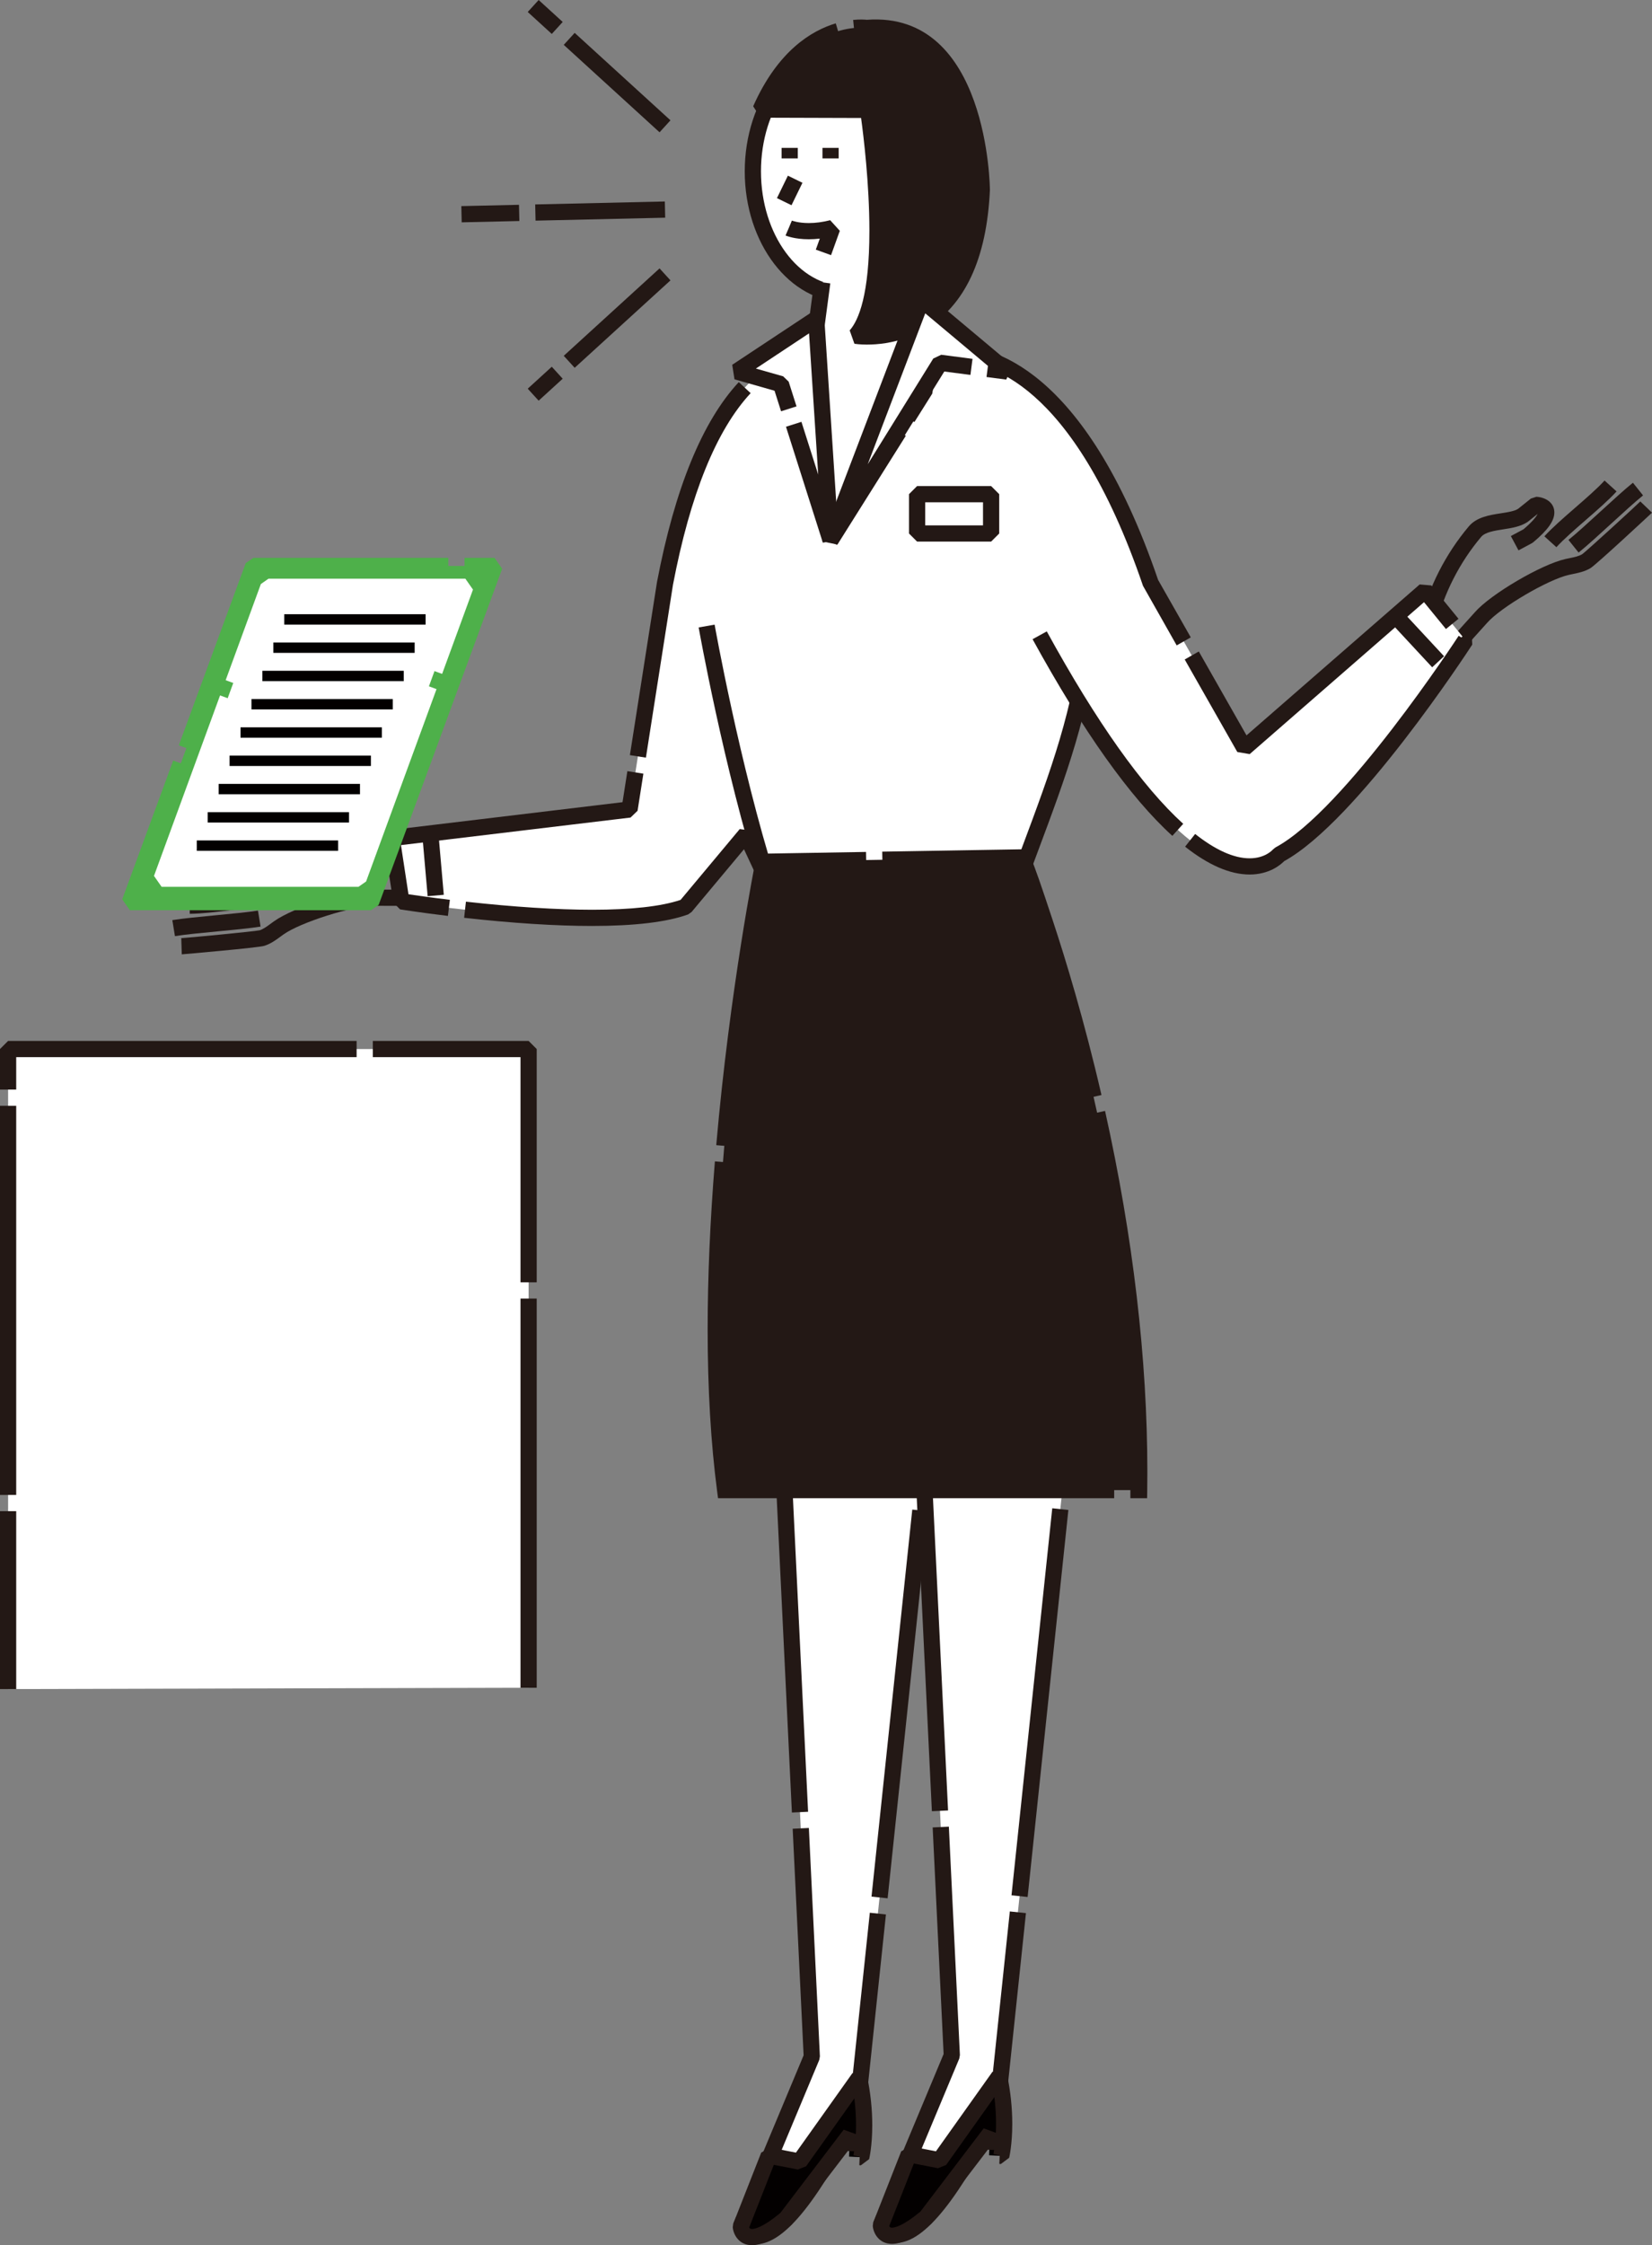 <?xml version="1.0" encoding="UTF-8"?><svg xmlns="http://www.w3.org/2000/svg" viewBox="0 0 170.773 232"><rect x="0" y="0" width="170.773" height="232" fill="#808080" stroke="none"/><g id="a"/><g id="b"><g id="c"><g><g><g><g><path d="M80.758,147.085l3.159,65.442-7.334,17.544s2.844,6.247,12.092-12.677l7.642-72.505-15.559,2.195Z" fill="#fff"/><path d="M78.157,231.897c-1.312,0-2.086-.93-2.336-1.479l-.01-.67,.291-.696,1.546,.646-.113,.271c.131,.125,.335,.252,.623,.252,.775,0,3.761-.943,9.701-13.062l2.057-19.514,1.666,.176-2.072,19.661-.08,.28c-4.648,9.511-8.335,14.135-11.272,14.135Zm.137-3.745l-1.546-.646,6.324-15.127-1.13-23.413,1.674-.08,1.139,23.602-.064,.363-6.397,15.302Zm13.463-31.997l-1.666-.176,4.215-39.992,1.666,.176-4.215,39.992Zm-9.896-8.863l-1.939-40.167,.72-.869,15.559-2.195,.95,.917-1.003,9.519-1.666-.176,.891-8.451-13.74,1.938,1.902,39.404-1.674,.08Z" fill="#231815"/></g><g><path d="M88.812,214.692l-6.163,8.666-3.178-.622-2.887,7.335s.205,2.935,4.694-.823l6.603-8.678-.114,2.274,1.266,.064s.802-3.316-.221-8.215Z" fill="#030000"/><path d="M77.736,232c-1.363,0-1.936-1.118-1.989-1.87l.056-.365,2.887-7.335,.941-.516,2.647,.519,5.85-8.226,1.503,.314c.356,1.709,.538,3.416,.538,5.073,0,2.152-.309,3.455-.322,3.509l-.854,.641-.165-.008,.041-.869-.652-.155s.035-.147,.078-.415l-.652-.033-5.829,7.627c-1.696,1.419-3.03,2.109-4.079,2.109Zm-.285-1.847c.066,.171,.204,.171,.285,.171,.282,0,1.128-.163,2.932-1.659l6.546-8.603,1.257,.459c.014-.285,.021-.595,.021-.927,0-.907-.059-1.832-.174-2.765l-4.988,7.014-.844,.337-2.493-.488-2.543,6.461Z" fill="#231815"/></g></g><g><g><path d="M95.228,146.949l3.163,65.442-7.333,17.545s2.844,6.247,12.092-12.678l7.638-72.505-15.559,2.196Z" fill="#fff"/><path d="M92.631,231.762c-1.312,0-2.086-.93-2.336-1.479l-.01-.67,.291-.696,1.546,.646-.113,.271c.131,.125,.335,.252,.623,.252,.775,0,3.761-.944,9.701-13.063l2.056-19.513,1.666,.176-2.071,19.66-.08,.28c-4.648,9.512-8.335,14.136-11.271,14.136Zm.137-3.745l-1.546-.646,6.323-15.127-1.132-23.413,1.674-.08,1.141,23.602-.064,.363-6.396,15.302Zm13.461-31.998l-1.666-.176,4.213-39.992,1.666,.176-4.213,39.992Zm-9.897-8.862l-1.941-40.167,.72-.869,15.559-2.196,.95,.917-1.003,9.519-1.666-.176,.89-8.451-13.74,1.939,1.904,39.404-1.674,.08Z" fill="#231815"/></g><g><path d="M103.285,214.556l-6.163,8.667-3.178-.622-2.887,7.335s.205,2.935,4.694-.824l6.603-8.679-.114,2.274,1.266,.064s.801-3.316-.222-8.215Z" fill="#030000"/><path d="M92.21,231.864c-1.363,0-1.936-1.118-1.989-1.87l.056-.365,2.887-7.335,.941-.516,2.646,.519,5.85-8.227,1.503,.314c.356,1.709,.538,3.416,.538,5.073,0,2.152-.309,3.455-.322,3.509l-.854,.641-.164-.008,.042-.869-.653-.155s.035-.147,.078-.414l-.651-.033-5.829,7.627c-1.696,1.419-3.03,2.109-4.079,2.109Zm-.285-1.847c.066,.171,.204,.171,.285,.171,.282,0,1.128-.163,2.932-1.659l6.545-8.603,1.258,.459c.014-.285,.021-.596,.021-.928,0-.907-.059-1.832-.174-2.765l-4.988,7.015-.844,.337-2.492-.488-2.543,6.461Z" fill="#231815"/></g></g><g><path d="M18.791,98.613l-.054-1.674c.537-.02,7.532-.684,8.111-.812,.367-.116,.755-.401,1.165-.703l.32-.232c2.061-1.467,7.728-3.27,10.278-3.27l.11,.002,7.062,.006-.002,1.676-7.092-.007h-.002c-2.244,0-7.634,1.714-9.382,2.958l-.298,.217c-.479,.353-1.023,.753-1.691,.962-.635,.198-8.46,.876-8.524,.878Z" fill="#231815"/><path d="M18.084,96.731l-.27-1.654c1.095-.178,2.821-.342,4.49-.501,1.635-.155,3.326-.316,4.362-.484l.269,1.654c-1.091,.177-2.81,.34-4.472,.498-1.642,.156-3.339,.318-4.379,.487Z" fill="#231815"/><path d="M19.615,94.423l-.002-1.676c1.085,0,2.627-.188,4.119-.369,1.544-.188,3.14-.381,4.328-.382v1.676c-1.085,0-2.631,.188-4.126,.369-1.541,.188-3.134,.38-4.319,.382Z" fill="#231815"/><path d="M27.624,91.687c-2.238,0-2.572-1.052-2.572-1.679,0-.684,.445-1.259,.534-1.367l.511-.295,1.751-.287c.354-.095,.913-.549,1.455-.989,.9-.731,1.92-1.561,3.144-1.561l.103,.002c3.71,.129,7.411,1.127,10.693,2.886l-.791,1.477c-3.058-1.638-6.505-2.567-9.97-2.688h0c-.663,0-1.404,.603-2.121,1.186-.681,.553-1.385,1.125-2.166,1.327l-1.38,.229c.258,.075,1.028,.131,2.159-.021l1.393-.501,.567,1.576-1.646,.573c-.647,.089-1.19,.133-1.663,.133Z" fill="#231815"/></g><g><path d="M105.159,91.297c3.81-10.31,6.454-16.506,7.575-26.368,1.786-15.713-8.461-31.901-25.839-28.26,0,0-12.651-5.21-18.15,23.598l-3.663,23.379-24.591,2.951,.999,6.542s21.423,3.423,29.357,.563l6.264-7.496,2.272,4.866" fill="#fff"/><path d="M61.213,95.681c-3.757,0-8.21-.285-13.234-.844l.186-1.666c4.893,.545,9.405,.833,13.048,.834,4.055,0,7.128-.342,9.141-1.018l6.115-7.318,1.402,.183,2.271,4.866-1.519,.709-1.714-3.673-5.419,6.485-.359,.251c-2.188,.79-5.526,1.19-9.919,1.19Zm-14.908-1.038c-2.937-.355-4.927-.673-4.947-.676l-.696-.7-.999-6.542,.729-.959,23.96-2.875,.502-3.207,1.655,.26-.601,3.833-.728,.702-23.731,2.848,.775,5.078c.794,.119,2.324,.338,4.28,.574l-.201,1.664Zm59.639-3.056l-1.571-.58c.434-1.176,.854-2.298,1.257-3.378,3.071-8.22,5.29-14.158,6.271-22.795,.129-1.14,.195-2.303,.195-3.456,0-3.003-.433-5.946-1.287-8.748l1.603-.488c.902,2.96,1.36,6.067,1.36,9.236,0,1.217-.069,2.443-.206,3.646-1.004,8.841-3.254,14.86-6.367,23.191-.403,1.078-.821,2.199-1.255,3.372Zm-39.175-13.299l-1.655-.26,2.803-17.892c1.844-9.663,4.687-16.603,8.453-20.652l1.227,1.141c-3.548,3.816-6.25,10.478-8.029,19.799l-2.798,17.864Zm43.521-27.2c-3.263-8.828-10.203-14.1-18.563-14.1h-.002c-1.505,0-3.073,.168-4.659,.501l-.491-.046s-.779-.304-1.988-.304c-1.403,0-3.557,.414-5.855,2.39l-1.092-1.271c2.687-2.309,5.261-2.794,6.947-2.794,1.119,0,1.96,.212,2.363,.338,1.622-.324,3.227-.489,4.774-.489h.002c9.091,0,16.618,5.68,20.134,15.195l-1.571,.58Z" fill="#231815"/></g><g><path d="M73.048,64.69s2.526,14.28,6.336,26.383" fill="#fff"/><path d="M78.584,91.324c-3.783-12.016-6.336-26.346-6.362-26.489l1.65-.291c.025,.142,2.561,14.367,6.31,26.276l-1.599,.504Z" fill="#231815"/></g><g><ellipse cx="87.376" cy="17.705" rx="9.551" ry="12.685" fill="#fff"/><path d="M87.376,31.228c-5.729,0-10.389-6.066-10.389-13.522s4.661-13.523,10.389-13.523c3.702,0,7.04,2.466,8.93,6.596l-1.523,.697c-1.609-3.518-4.378-5.617-7.406-5.617-4.805,0-8.713,5.314-8.713,11.848s3.909,11.847,8.713,11.847,8.713-5.314,8.713-11.847c0-1.654-.248-3.256-.735-4.76l1.594-.518c.542,1.672,.817,3.447,.817,5.277,0,7.456-4.661,13.522-10.389,13.522Z" fill="#231815"/></g><g><polyline points="85 29.172 83.48 40.604 85.859 55.823 95.663 40.229 92.47 27.388" fill="#fff"/><path d="M86.568,56.27l-1.537-.317-2.381-15.459,1.519-11.432,1.661,.221-1.503,11.312,2.014,12.889,5.875-9.346,1.419,.893-7.067,11.24Zm7.958-12.659l-1.419-.893,1.656-2.633-3.106-12.495,1.626-.404,3.192,12.841-.104,.648-1.846,2.936Z" fill="#231815"/></g><g><line x1="82.201" y1="18.521" x2="81.07" y2="20.84" fill="#fff"/><rect x="80.345" y="18.842" width="2.58" height="1.675" transform="translate(28.163 84.429) rotate(-64.003)" fill="#231815"/></g><g><line x1="85.859" y1="15.281" x2="85.859" y2="16.369" fill="#fff"/><rect x="85.021" y="15.281" width="1.676" height="1.088" fill="#231815"/></g><g><line x1="81.633" y1="15.281" x2="81.633" y2="16.369" fill="#fff"/><rect x="80.795" y="15.281" width="1.676" height="1.088" fill="#231815"/></g><g><path d="M81.536,23.567s1.673,.72,4.492,0l-.907,2.513" fill="#fff"/><path d="M85.909,26.364l-1.576-.568,.411-1.139c-.384,.045-.763,.067-1.134,.067-1.461,0-2.313-.349-2.406-.389l.663-1.539-.332,.77,.324-.772c.006,.003,.638,.255,1.75,.255,.703,0,1.446-.099,2.21-.294l.996,1.096-.906,2.514Z" fill="#231815"/></g><g><polygon points="85.859 55.823 84.377 32.949 76.156 38.392 80.729 39.692 85.859 55.823" fill="#fff"/><polygon points="85.061 56.077 81.25 44.096 82.847 43.588 84.58 49.037 83.634 34.445 78.138 38.084 80.958 38.887 81.527 39.438 82.339 41.991 80.742 42.499 80.066 40.375 75.927 39.197 75.693 37.693 83.915 32.251 85.213 32.896 86.695 55.77 85.061 56.077" fill="#231815"/></g><rect x="43.924" y="86.128" width="1.675" height="6.418" transform="translate(-7.632 4.251) rotate(-5.011)" fill="#231815"/><g><path d="M148.963,69.646l-1.244-1.121,4.749-5.268c1.621-1.857,6.879-4.945,9.368-5.496l.378-.079c.502-.102,.977-.198,1.341-.413,.457-.326,5.637-5.07,6.01-5.455l1.208,1.162c-.044,.046-5.789,5.396-6.367,5.736-.605,.357-1.271,.492-1.857,.612l-.351,.073c-2.156,.477-7.068,3.357-8.476,4.971l-4.758,5.277Z" fill="#231815"/><path d="M163.185,57.098l-1.047-1.309c.82-.656,2.073-1.804,3.285-2.913,1.236-1.132,2.514-2.302,3.379-2.994l1.047,1.309c-.822,.657-2.079,1.809-3.295,2.921-1.232,1.128-2.506,2.295-3.37,2.986Z" fill="#231815"/><path d="M160.891,56.543l-1.242-1.125c.796-.879,2.009-1.933,3.181-2.952,1.135-.986,2.309-2.007,3.038-2.812l1.242,1.125c-.796,.879-2.009,1.933-3.181,2.952-1.135,.986-2.309,2.007-3.038,2.812Z" fill="#231815"/><path d="M148.426,64.673l-1.626-.402c.895-3.614,2.635-7.029,5.034-9.877,.814-.967,2.148-1.173,3.325-1.355,.689-.107,1.403-.218,1.771-.461l1.326-1.062,.562-.182c.896,.042,1.861,.567,1.861,1.621,0,.866-.673,1.815-2.182,3.078l-.142,.096-1.383,.74-.791-1.477,1.307-.699c1.007-.852,1.346-1.353,1.459-1.584l-1.032,.823c-.734,.488-1.631,.628-2.499,.762-.93,.145-1.891,.293-2.301,.78-2.234,2.651-3.855,5.833-4.689,9.199Z" fill="#231815"/></g><g><path d="M98.409,36.669s11.695-2.341,20.541,23.598l9.684,17.025,18.674-16.269,4.185,5.127s-11.821,18.191-19.263,22.161c0,0-7.304,9.13-24.756-22.666" fill="#fff"/><path d="M129.176,90.365c-2.009,0-4.252-.968-6.669-2.877l1.039-1.314c2.113,1.669,4.007,2.516,5.63,2.516s2.375-.872,2.407-.909l.252-.207c7.166-3.823,18.837-21.699,18.954-21.879l.268,.174,.772-.63,.312,.383,.053,.985c-.485,.746-11.898,18.224-19.444,22.377-.377,.385-1.55,1.382-3.575,1.382Zm-7.987-3.996c-4.354-3.948-9.215-10.784-14.449-20.319l1.469-.807c5.144,9.372,9.89,16.062,14.105,19.884l-1.125,1.242Zm7.995-8.445l-1.278-.218-5.438-9.561,1.456-.828,4.932,8.67,17.902-15.596,1.199,.103,2.813,3.446-1.298,1.059-2.266-2.775-18.022,15.7Zm-7.545-11.234l-3.482-6.152c-7.305-21.42-16.374-23.085-18.979-23.085-.39,0-.608,.039-.611,.04l-.322-1.645c.06-.012,.383-.071,.933-.071,2.884,0,12.879,1.742,20.539,24.145l3.378,5.94-1.456,.828Z" fill="#231815"/></g><rect x="145.641" y="62.821" width="1.676" height="6.418" transform="translate(-5.779 117.348) rotate(-42.891)" fill="#231815"/><g><path d="M74.961,153.973h42.794c.469-34.189-12.147-65.376-12.147-65.376l-26.671,.448s-7.58,37.434-3.975,64.927Z" fill="#231815"/><path d="M118.581,154.811h-1.73v-1.676h.076c.002-.344,.003-.687,.003-1.03,0-11.581-1.458-24.014-4.333-36.951l1.636-.363c2.902,13.057,4.373,25.611,4.373,37.314,0,.626-.004,1.252-.013,1.88l-.012,.826Zm-3.406,0h-40.949l-.095-.729c-.65-4.957-.979-10.582-.979-16.719,0-5.374,.252-11.214,.749-17.357l1.67,.135c-.493,6.099-.743,11.894-.743,17.223,0,5.765,.293,11.066,.873,15.771h39.476v1.676Zm-39.465-36.336l-1.669-.145c1.411-16.189,4.048-29.319,4.074-29.45l.134-.66,11.275-.189,.028,1.676-9.923,.166c-.546,2.849-2.695,14.566-3.919,28.603Zm36.519-4.95c-2.949-12.776-6.325-21.852-7.188-24.079l-13.813,.232-.028-1.676,14.395-.242c.701-.042,.804-.003,3.247,7.394,1.312,3.971,3.248,10.315,5.021,17.994l-1.633,.377Z" fill="#231815"/></g><g><path d="M78.626,11.325l11.115,.034s2.877,18.647-1.279,23.337c0,0,12.233,2.034,13.033-15.047,0,0,0-17.72-11.908-16.761,0,0-6.768-1.017-10.961,8.437Z" fill="#231815"/><path d="M89.651,35.608c-.783,0-1.273-.078-1.327-.087l-.49-1.382c.93-1.049,2.038-3.688,2.038-10.304,0-4.858-.612-9.836-.859-11.642l-10.391-.032-.764-1.178c2.545-5.739,6.047-7.828,8.538-8.569l.479,1.605c-1.98,.59-4.717,2.2-6.922,6.47l9.79,.03,.826,.71c.01,.063,.979,6.422,.979,12.605,0,4.602-.533,7.984-1.587,10.092,.882-.026,2.11-.177,3.417-.683l.605,1.562c-1.708,.662-3.298,.801-4.332,.801Zm5.96-1.59l-.851-1.443c3.609-2.128,5.593-6.49,5.896-12.966,0-.123-.147-16.787-11.004-15.887l-.193-.007c-.037-.005-.465-.054-1.098,.011l-.168-1.668c.712-.071,1.203-.034,1.41-.013,12.583-.938,12.728,17.422,12.728,17.603-.332,7.115-2.592,11.937-6.72,14.37Z" fill="#231815"/></g><g><polygon points="85.799 55.851 95.282 30.981 104.127 38.392 97.188 37.489 85.799 55.851" fill="#fff"/><polygon points="86.511 56.293 85.017 55.553 94.499 30.682 95.82 30.338 104.665 37.749 104.019 39.223 101.979 38.957 102.128 37.81 95.646 32.378 89.699 47.974 96.476 37.048 97.296 36.658 100.533 37.079 100.317 38.741 97.615 38.39 86.511 56.293" fill="#231815"/></g><g><g><polygon points="38.359 93.216 13.421 93.216 26.187 58.481 51.125 58.481 38.359 93.216" fill="#4eb04a"/><path d="M38.359,94.054H13.42l-.786-1.127,5.27-14.338,1.572,.578-4.855,13.211h23.153l12.15-33.06h-1.904v-1.676h3.104l.786,1.127-12.766,34.735-.786,.549Zm-18.305-16.46l-1.572-.578,6.918-18.824,.786-.549h20.158v1.676H26.771l-6.717,18.275Z" fill="#4eb04a"/></g><g><polygon points="37.059 90.797 16.706 90.797 27.753 60.635 48.105 60.635 37.059 90.797" fill="#fff"/><path d="M37.059,91.635H16.706l-.787-1.126,6.83-18.65,1.573,.576-6.417,17.524h18.568l7.079-19.328,1.573,.576-7.28,19.878-.787,.55Zm-12.159-20.773l-1.573-.576,3.64-9.938,.787-.55h20.353l.787,1.126-3.19,8.711-1.573-.576,2.778-7.585H28.338l-3.438,9.389Z" fill="#fff"/></g><g><rect x="29.386" y="63.468" width="14.61" height="1.072" fill="#030000"/><rect x="28.255" y="66.39" width="14.61" height="1.072" fill="#030000"/><rect x="27.125" y="69.312" width="14.61" height="1.072" fill="#030000"/><rect x="25.994" y="72.234" width="14.61" height="1.072" fill="#030000"/><rect x="24.863" y="75.156" width="14.61" height="1.072" fill="#030000"/><rect x="23.733" y="78.078" width="14.61" height="1.072" fill="#030000"/><rect x="22.602" y="81" width="14.61" height="1.072" fill="#030000"/><rect x="21.471" y="83.922" width="14.61" height="1.072" fill="#030000"/><rect x="20.341" y="86.844" width="14.61" height="1.072" fill="#030000"/></g></g><path d="M68.18,13.67l-9.903-9.034,1.129-1.238,9.903,9.034-1.129,1.238ZM57.04,3.507l-2.486-2.269,1.129-1.238,2.486,2.269-1.129,1.238Z" fill="#231815"/><path d="M47.726,22.974l-.038-1.676,5.962-.136,.038,1.676-5.962,.136Zm7.637-.174l-.038-1.676,13.401-.305,.038,1.676-13.401,.305Z" fill="#231815"/><path d="M55.682,41.402l-1.129-1.238,2.486-2.269,1.129,1.238-2.486,2.269Zm3.724-3.397l-1.129-1.238,9.903-9.034,1.129,1.238-9.903,9.034Z" fill="#231815"/><g><rect x="94.803" y="51.063" width="7.65" height="4.064" fill="#fff"/><path d="M102.454,55.965h-7.65l-.838-.838v-4.064l.838-.838h7.65l.838,.838v4.064l-.838,.838Zm-6.812-1.676h5.975v-2.389h-5.975v2.389Z" fill="#231815"/></g></g><g><polyline points="54.643 174.398 54.643 108.397 .838 108.397 .838 174.534" fill="#fff"/><path d="M1.676,174.534H0v-18.384H1.676v18.384Zm53.806-.137h-1.676v-40.214h1.676v40.214ZM1.676,154.475H0v-40.214H1.676v40.214Zm53.806-21.967h-1.676v-23.272h-15.266v-1.676h16.104l.838,.838v24.11ZM1.676,112.585H0v-4.188l.838-.838H36.864v1.676H1.676v3.35Z" fill="#231815"/></g></g></g></g></svg>